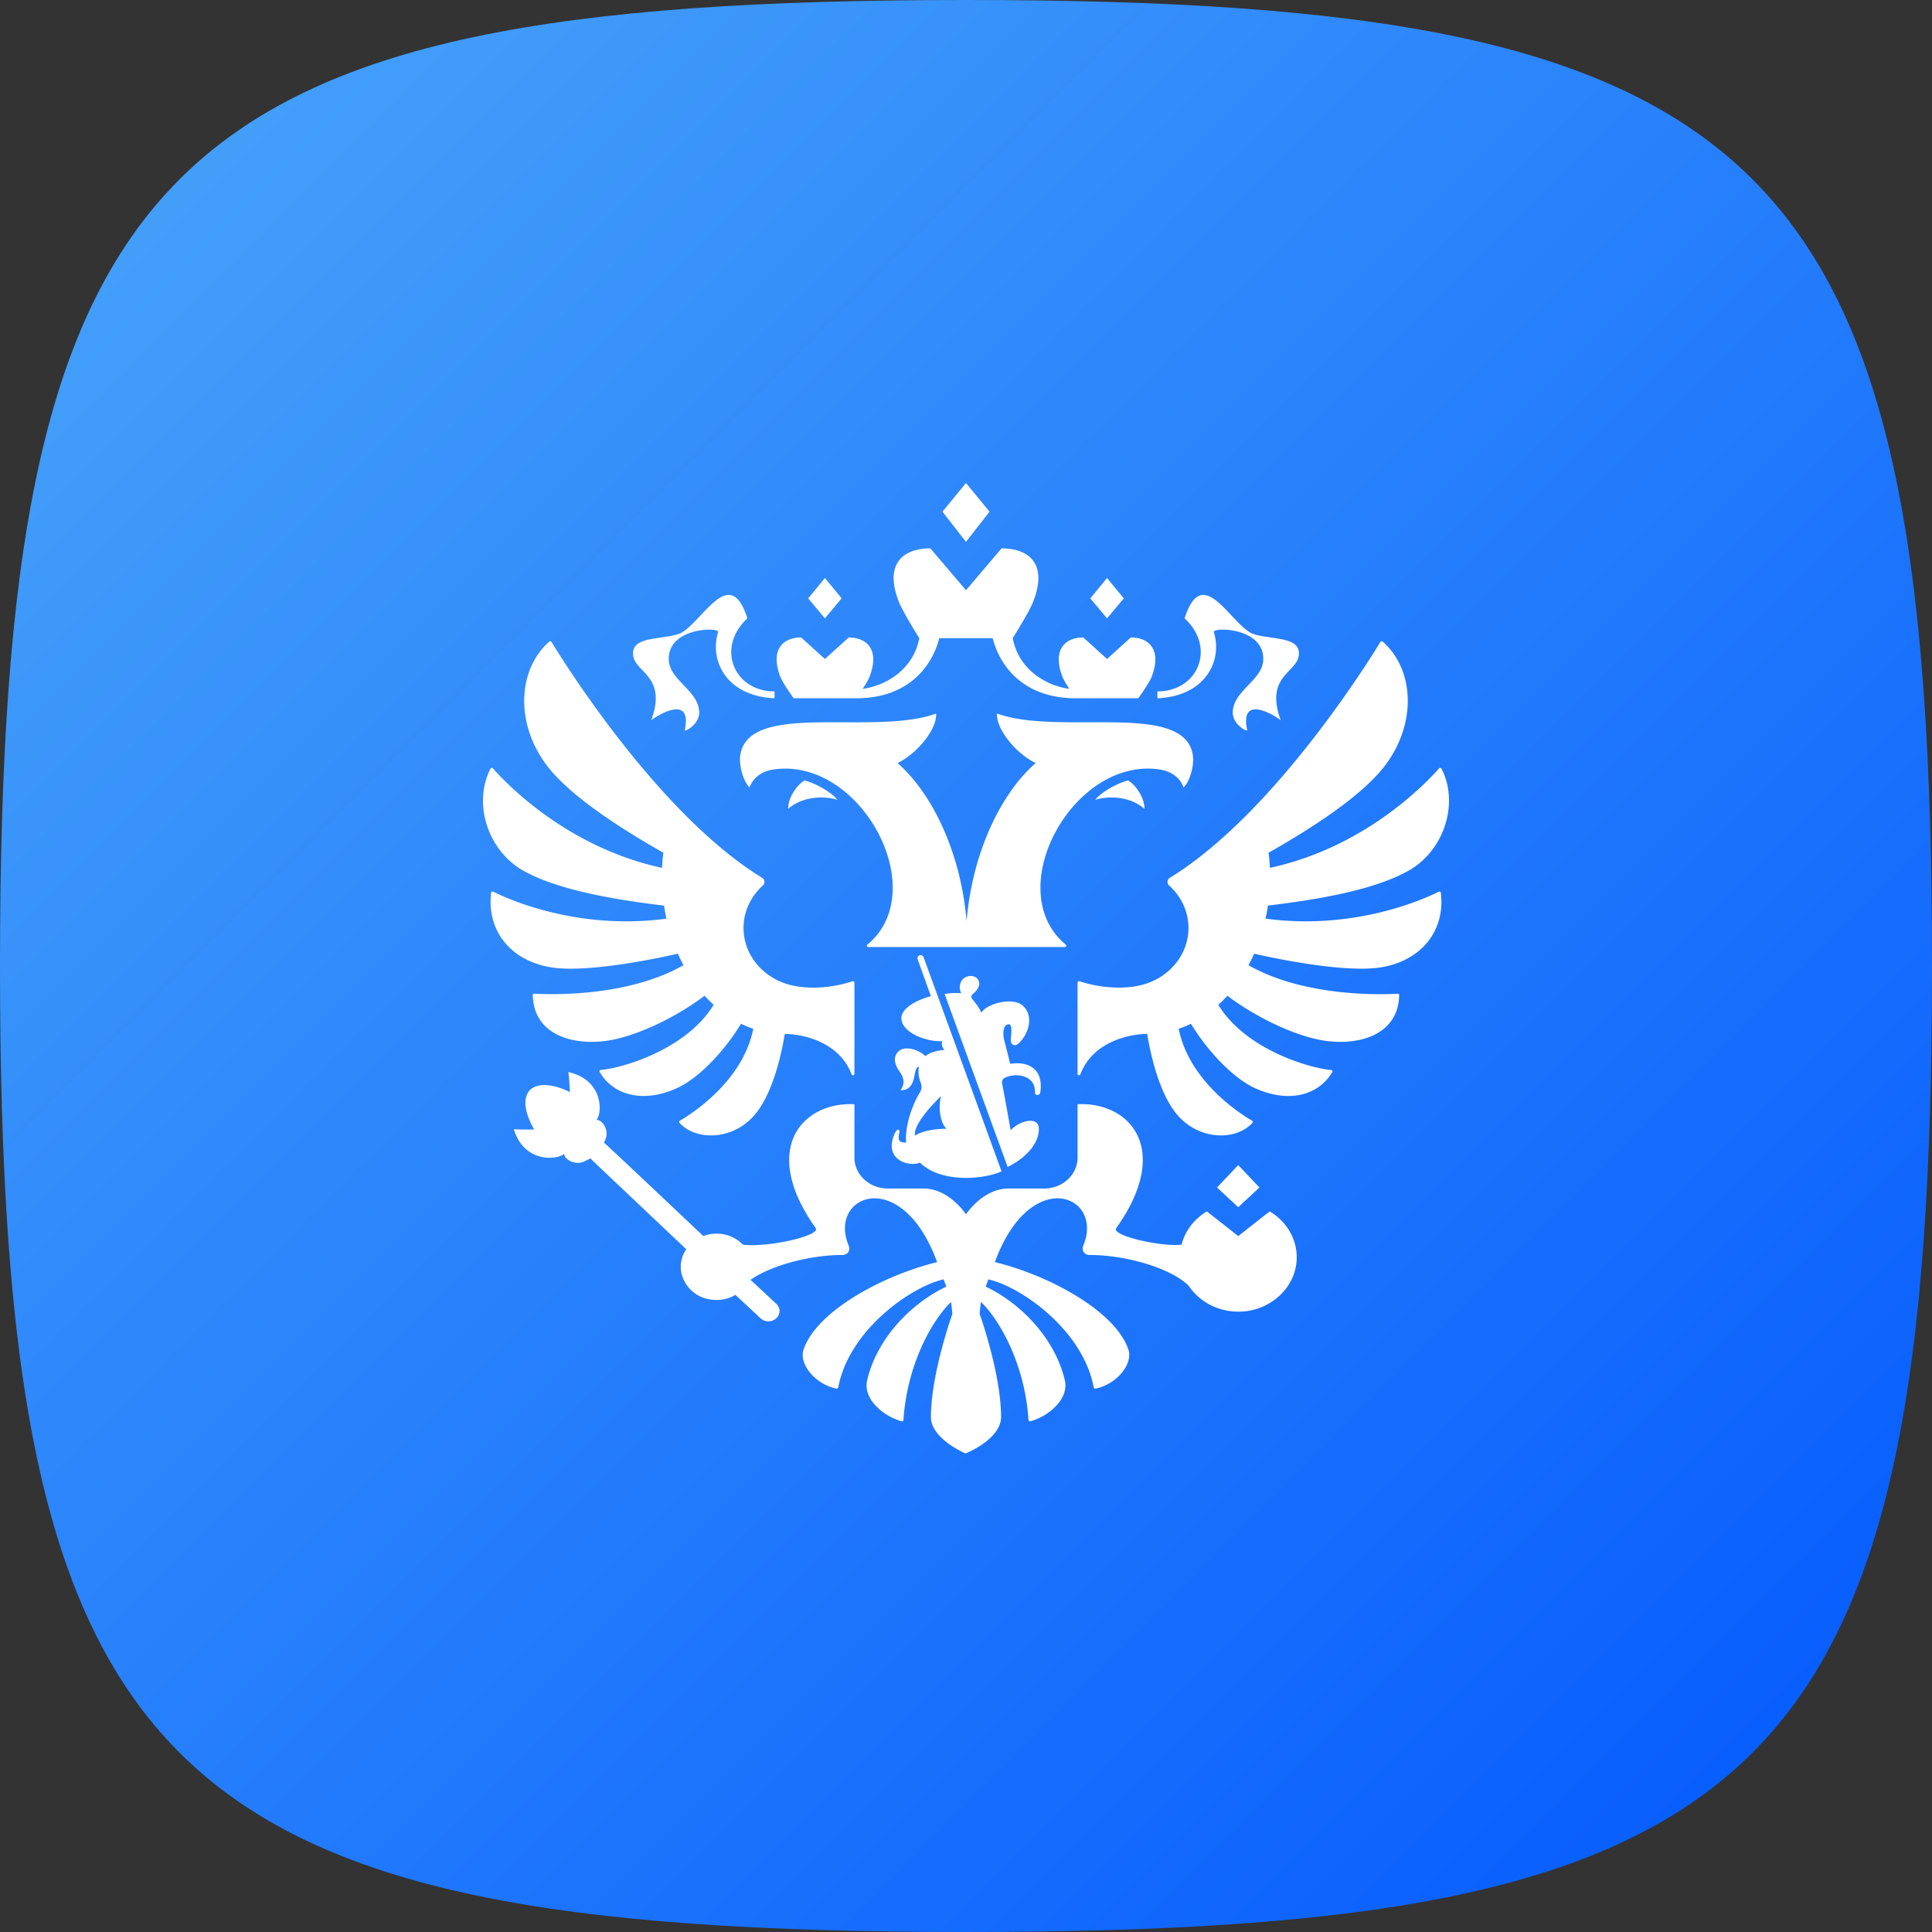 <svg width="40" height="40" viewBox="0 0 40 40" xmlns="http://www.w3.org/2000/svg">
  <rect x="0" y="0" width="40" height="40" fill="#333333" stroke="none"/>
  <defs>
    <linearGradient x1="100%" y1="100%" x2="0%" y2="0%" id="federalServiceWithoutBorder">
      <stop stop-color="#0257FE" offset="0%"/>
      <stop stop-color="#4AA6F9" offset="100%"/>
    </linearGradient>
  </defs>
  <g fill="none" fill-rule="evenodd">
    <path d="M20 40c16.76 0 20-3.24 20-20C40 3.24 36.76 0 20 0 3.24 0 0 3.24 0 20c0 16.76 3.24 20 20 20z" fill="url(#federalServiceWithoutBorder)"/>
    <path d="M23.695 16.747c-.313-.274-.763-.268-1.02-.188.168-.208.562-.378.678-.399.088.033.342.294.342.587zm.998-1.135c-.206-1.1-2.762-.371-4.05-.839-.024.321.397.835.8 1.025-.689.597-1.306 1.801-1.431 3.272-.125-1.47-.743-2.675-1.43-3.272.402-.19.823-.704.798-1.024-1.287.467-3.844-.262-4.05.838-.043.233.07.588.19.69.022-.074.135-.316.491-.37 1.801-.272 3.305 2.504 1.947 3.626-.02.017-.009.049.02.049h4.069c.027 0 .04-.032.019-.049-1.358-1.122.146-3.898 1.947-3.626.356.055.469.296.49.37.122-.102.234-.457.19-.69zm.438-2.525c-.032-.104 1.024-.106 1.024.555 0 .443-.632.652-.632 1.112 0 .214.23.371.301.371-.163-.738.51-.352.692-.214-.361-.992.451-.986.371-1.44-.055-.319-.762-.223-1.017-.384-.454-.285-.99-1.397-1.344-.285.659.612.275 1.513-.562 1.513 0 0-.004.132.003.142.999-.048 1.347-.782 1.164-1.37zm-11.647 1.824c.181-.138.854-.524.692.214.07 0 .3-.157.3-.37 0-.46-.631-.67-.631-1.113 0-.661 1.056-.659 1.023-.555-.182.588.166 1.322 1.164 1.37.008-.01.003-.142.003-.142-.837 0-1.22-.901-.561-1.513-.354-1.112-.89 0-1.344.285-.256.161-.962.065-1.018.383-.08.455.733.45.372 1.442zm2.834 1.836c.313-.274.763-.268 1.02-.188-.168-.208-.562-.378-.678-.399-.088.033-.342.294-.342.587zm4.169-6.153L20 10l-.487.594.487.625.487-.625zm2.78 1.795l-.347-.422-.346.422.346.413.347-.413zm2.809 12.198l-.44-.465-.438.464.439.408.439-.408zm-8.65-12.198l-.347-.422-.346.422.346.413.346-.413zm-.993 2.068h1.292c1.086 0 1.575-.666 1.722-1.244h1.105c.148.578.636 1.244 1.723 1.244h1.292s.225-.306.282-.458c.204-.546-.057-.801-.437-.801l-.492.446-.491-.446c-.38 0-.641.255-.437.801.026.07.088.173.147.263-.458-.063-1.043-.377-1.172-1.05 0 0 .34-.537.424-.755.306-.783-.084-1.103-.655-1.103L20 12.22l-.737-.866c-.57 0-.96.32-.654 1.103.084.218.424.756.424.756-.13.672-.714.986-1.172 1.049.059-.09.121-.193.147-.263.204-.546-.056-.8-.437-.8l-.492.445-.492-.446c-.38 0-.64.255-.436.801.056.152.283.459.283.459zm13.355 4.004c-.25.127-1.712.812-3.586.558.02-.09.036-.18.05-.27 1.246-.149 2.26-.36 2.906-.72.736-.41 1.058-1.388.687-2.116-.01-.018-.037-.021-.05-.006-.204.235-1.484 1.628-3.502 2.06a3.727 3.727 0 0 0-.029-.312c.98-.555 1.937-1.196 2.393-1.781.688-.886.625-2.015-.03-2.59a.031.031 0 0 0-.047.006c-.207.342-2.148 3.479-4.278 4.833a3.536 3.536 0 0 1-.079.049.1.1 0 0 0-.016.163c.246.223.399.533.399.877 0 .598-.461 1.095-1.07 1.203-.31.06-.757.043-1.187-.1-.019-.005-.039.007-.039.027v1.894c0 .03.046.038.057.009.261-.692 1.043-.839 1.384-.839.123.74.343 1.351.628 1.681.465.535 1.224.528 1.553.158a.027.027 0 0 0-.008-.042c-.193-.11-1.299-.79-1.52-1.903.087-.03.172-.064.254-.104.357.59.877 1.117 1.295 1.318.703.337 1.346.173 1.631-.32.01-.018-.002-.04-.023-.041-.435-.035-1.769-.417-2.337-1.349a2.73 2.73 0 0 0 .188-.188c.595.452 1.435.852 2.037.934.704.096 1.502-.129 1.52-.948.001-.016-.014-.03-.03-.028-.251.015-1.908.087-3.089-.59.041-.079.08-.158.115-.239 0 0 1.784.422 2.63.282.84-.139 1.331-.765 1.236-1.544-.003-.02-.025-.03-.043-.021zm-15.753 1.284c.035.08.074.16.115.238-1.18.677-2.837.606-3.088.59-.018 0-.033.013-.032.03.02.818.817 1.043 1.52.947.602-.082 1.443-.482 2.037-.934.06.065.122.128.188.188-.568.931-1.902 1.314-2.337 1.348-.02.002-.033.024-.023.041.285.494.929.658 1.632.32.418-.2.937-.726 1.294-1.317.083.04.168.075.255.104-.222 1.113-1.328 1.792-1.52 1.903a.027.027 0 0 0-.008.042c.329.37 1.088.377 1.552-.158.286-.33.505-.942.628-1.68.342 0 1.123.146 1.384.838.011.029.058.021.058-.01v-1.893c0-.02-.02-.032-.04-.026-.43.142-.876.159-1.186.099-.61-.108-1.07-.605-1.07-1.203 0-.344.153-.654.398-.877a.1.1 0 0 0-.015-.163 3.722 3.722 0 0 1-.08-.049c-2.129-1.353-4.069-4.488-4.278-4.832a.032.032 0 0 0-.047-.007c-.654.576-.718 1.705-.03 2.59.456.585 1.413 1.226 2.393 1.781a3.726 3.726 0 0 0-.028.313c-2.017-.433-3.296-1.824-3.502-2.06-.014-.016-.04-.013-.05.006-.371.728-.05 1.706.686 2.116.647.359 1.66.57 2.907.72.014.09.03.18.05.27-1.872.252-3.334-.431-3.585-.558-.02-.01-.042.002-.044.022-.095.779.397 1.404 1.237 1.543.845.14 2.629-.282 2.629-.282zm11.602 5.847l-.65-.511c-.26.154-.45.4-.524.687-.391.055-1.457-.182-1.354-.339 1.169-1.643.275-2.622-.799-2.567v1.103c0 .355-.31.642-.69.642h-.742c-.532 0-.878.535-.878.535s-.347-.535-.879-.535h-.741c-.382 0-.69-.287-.69-.642v-1.103c-1.074-.055-1.969.924-.8 2.567.103.155-.993.404-1.507.341a.76.76 0 0 0-.55-.229.784.784 0 0 0-.272.05s-2.02-1.913-2.056-1.932l.016-.038c.115-.215-.06-.45-.172-.433.13-.155.135-.834-.582-.992.021.137.032.415.032.415s-.554-.3-.832-.04c-.244.288.095.813.095.813s-.284.007-.423-.005c.205.695.894.645 1.043.508-.01.11.239.268.45.142l.093-.045c.016.022 1.983 1.88 1.983 1.88a.646.646 0 0 0-.104.474.712.712 0 0 0 .567.56c.206.042.4.002.555-.089l.52.484a.24.24 0 0 0 .18.063c.127-.009.222-.112.213-.23a.205.205 0 0 0-.07-.134c-.008-.01-.53-.494-.53-.494.431-.302 1.233-.515 1.9-.515.116 0 .171-.099.131-.196-.302-.725.347-1.251 1.018-.823.293.186.59.554.814 1.167-1.1.267-2.483 1.001-2.763 1.803-.108.31.248.731.68.816a.03.03 0 0 0 .035-.023c.226-1.196 1.513-2.088 2.182-2.24l.057.151c-.73.345-1.437 1.073-1.639 1.938-.093.396.349.753.714.85.018.005.036-.007.037-.025.07-1.094.552-2.023.985-2.445.012.082.02.165.027.249 0 0-.443 1.234-.443 2.134 0 .42.622.712.714.753.115-.041.738-.333.738-.753 0-.9-.443-2.135-.443-2.135a3.51 3.51 0 0 1 .027-.249c.432.423.915 1.352.984 2.446a.03.03 0 0 0 .038.025c.365-.097.806-.454.714-.85-.203-.865-.91-1.593-1.639-1.938l.056-.15c.67.15 1.957 1.043 2.182 2.24a.03.03 0 0 0 .035.022c.432-.085.788-.507.68-.816-.279-.802-1.662-1.537-2.763-1.803.225-.613.522-.98.815-1.167.67-.428 1.319.097 1.017.823-.04.097.015.196.132.196.753 0 1.681.272 2.049.637.234.352.668.577 1.157.53.556-.055 1.01-.473 1.072-.99.055-.452-.179-.858-.552-1.08l-.65.512zm-4.791-3.296c.231-.086.594-.016.582.318-.003.076.103.076.111-.001.07-.501-.269-.645-.623-.587-.044-.172-.08-.322-.12-.471-.034-.12-.046-.348.094-.348.075 0 .045.211.038.302-.006.08.022.128.087.13.04.002.09-.05.12-.084.203-.229.25-.584.013-.755-.199-.143-.696-.037-.833.168-.02-.077-.119-.204-.166-.26-.046-.054-.058-.09.005-.138.03-.023.121-.114.121-.207 0-.055-.043-.156-.178-.156-.107 0-.226.074-.226.239 0 .037.009.076.032.118a1.206 1.206 0 0 0-.345.017l1.304 3.58c.373-.185.647-.477.647-.79 0-.267-.393-.178-.584.03-.061-.338-.116-.65-.176-.962-.016-.086.028-.117.097-.143zM19 19.865l.274.761c-.234.056-.612.227-.612.454 0 .301.534.498.843.474a.204.204 0 0 0 .05.186c-.112 0-.323.052-.393.127-.163-.152-.42-.208-.541-.115-.122.094-.126.252.002.431.089.124.122.246.022.39.372 0 .235-.484.38-.484a.61.61 0 0 0 .036.323c.028.08.028.137-.02.214-.12.191-.307.632-.282 1.03-.122 0-.184-.03-.14-.197.015-.062-.023-.106-.074-.03a.64.64 0 0 0-.083.29c0 .355.423.427.584.352.467.451 1.384.33 1.69.18l-1.613-4.43c-.033-.083-.152-.043-.123.044zm-.056 3.648c-.033-.183.22-.508.543-.823-.068.205-.026.558.11.68-.235 0-.513.044-.653.143z" fill-rule="evenodd" fill="#FFF"/>
  </g>
</svg>

